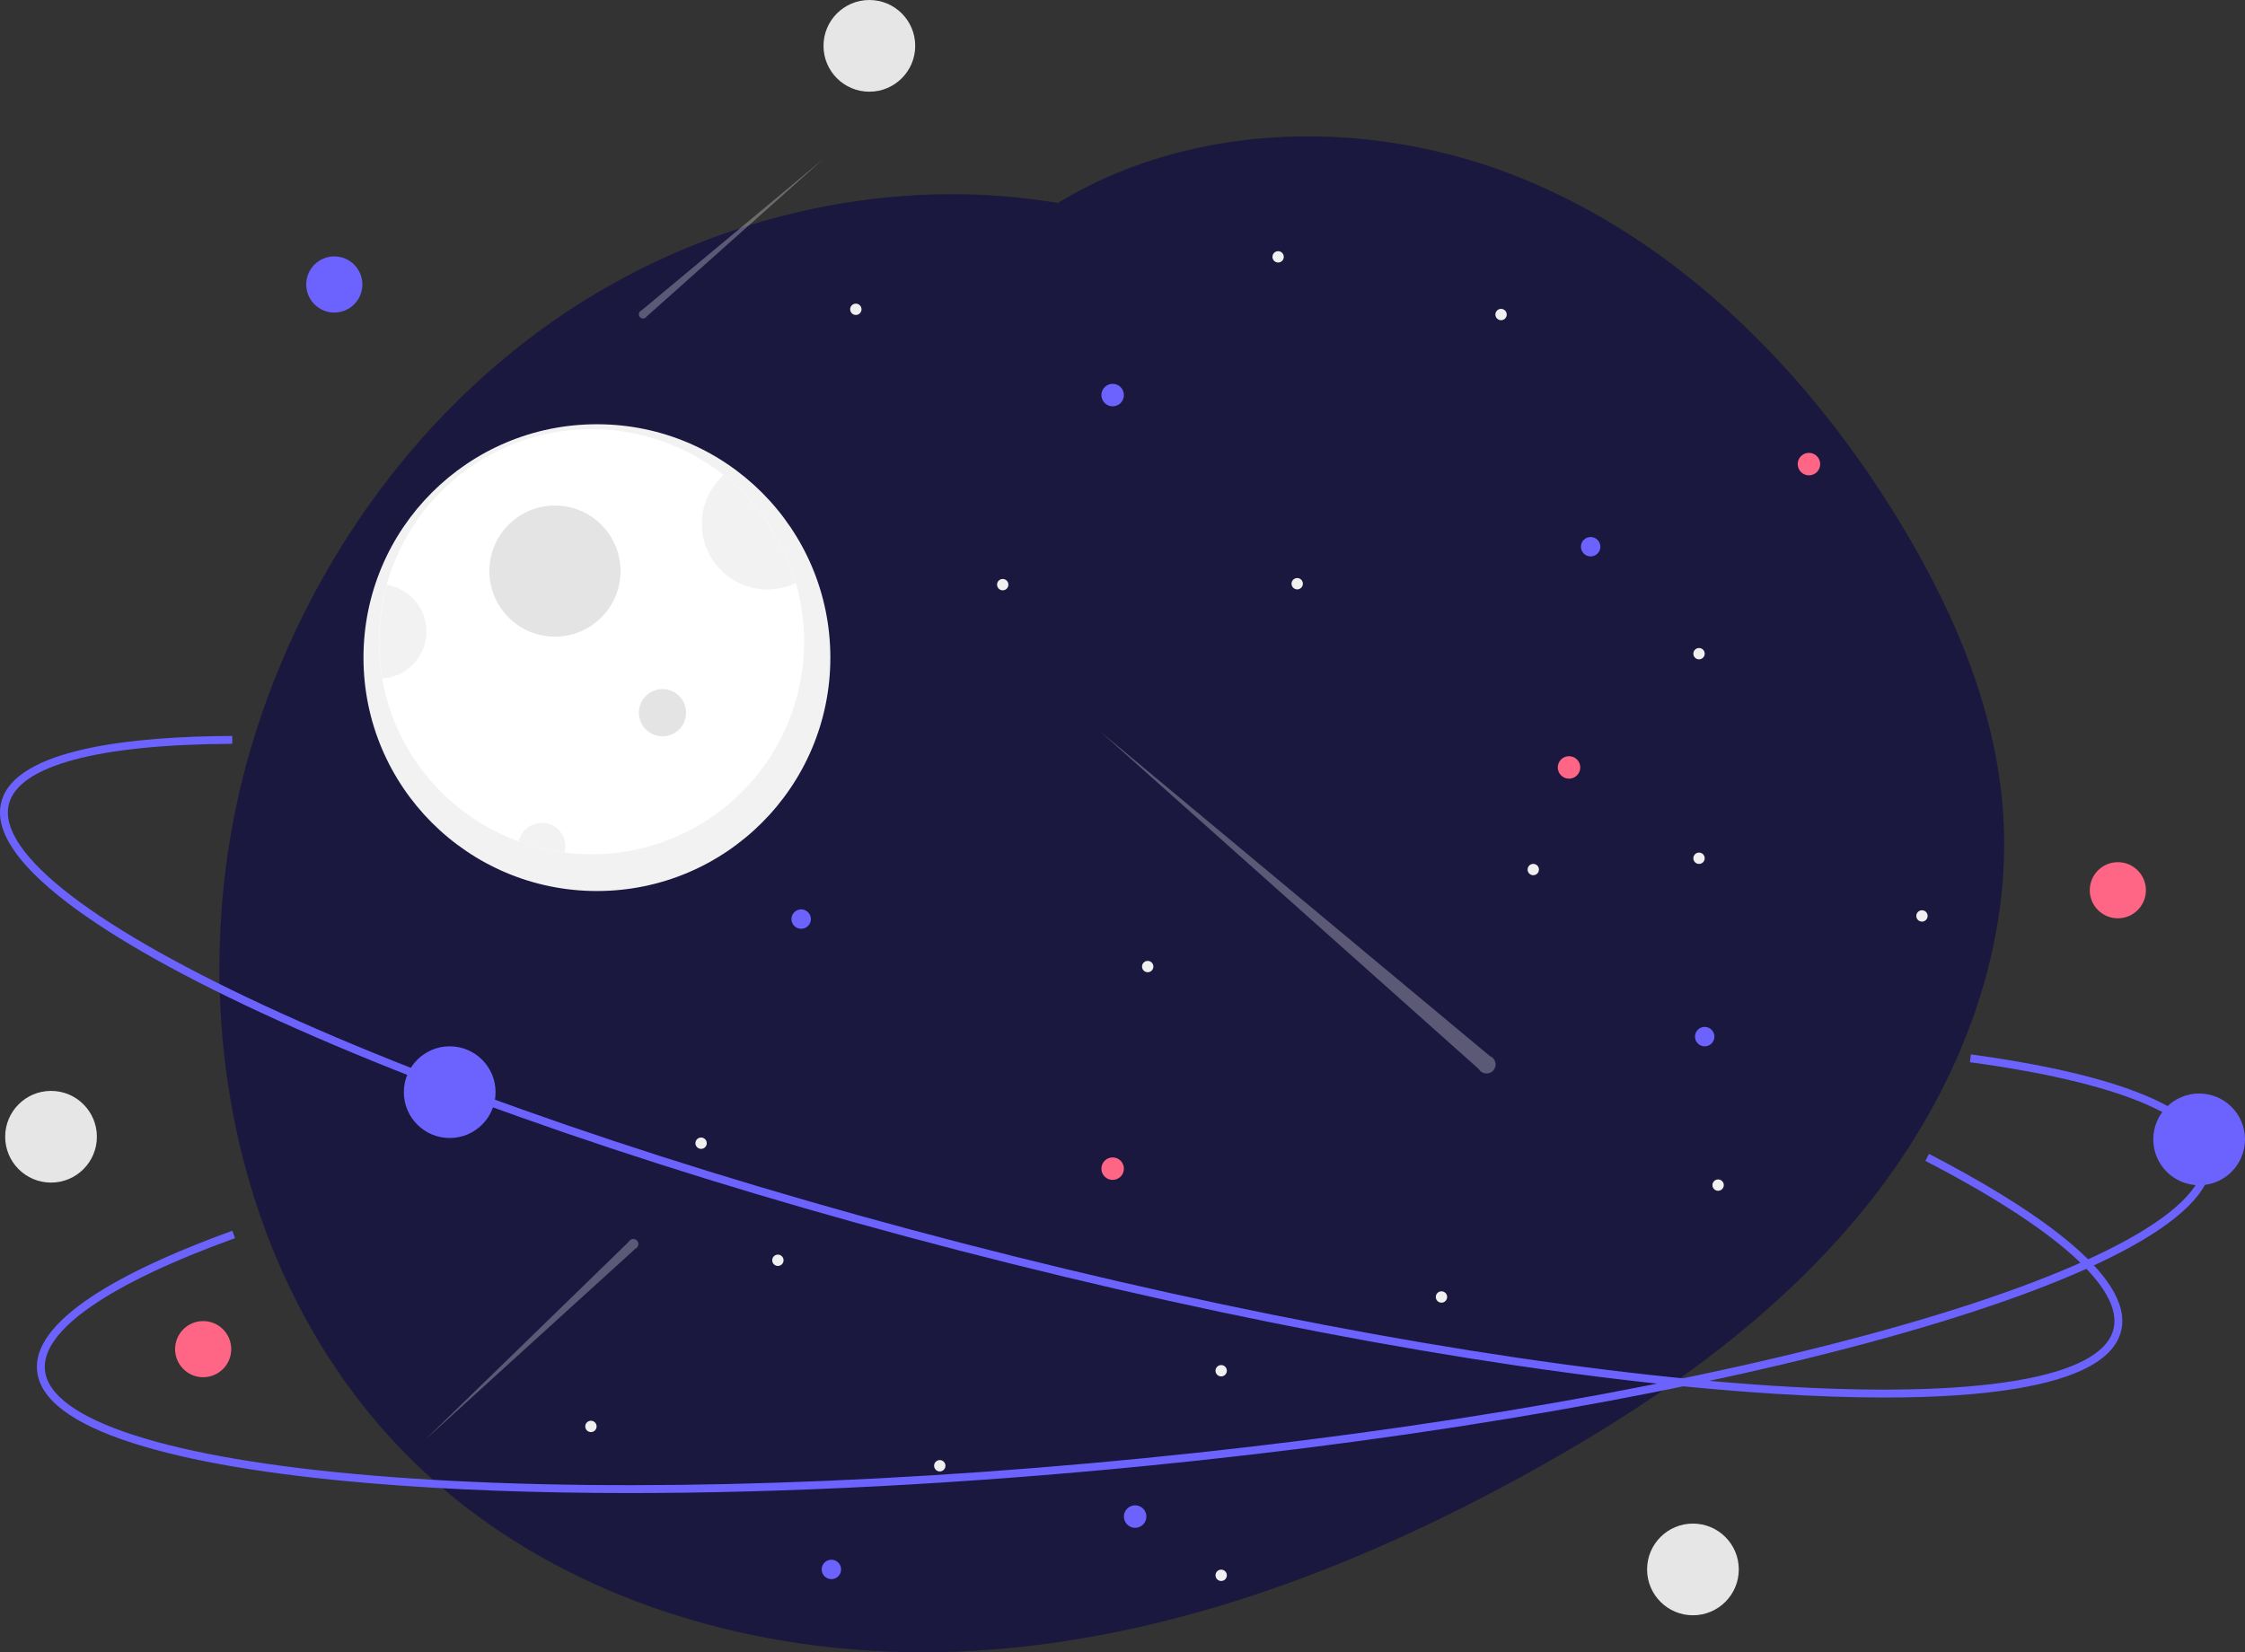<svg xmlns="http://www.w3.org/2000/svg" width="799.907" height="588.82"><rect width="100%" height="100%" fill="#333333" stroke="none"/><g transform="translate(-580 -230)"><path fill="#090814" d="M1293.428 545.491c-3.486 40.26-21.036 79.165-46.073 111.341q-1.57 2.019-3.177 4-3.617 4.458-7.42 8.747-4.654 5.285-9.579 10.327-4.009 4.149-8.205 8.121-3.238 3.1-6.551 6.075c-26.569 24.008-57.091 43.82-88.538 61.147-61.371 33.8-128.639 59.409-198.608 63.137s-142.994-16.317-194.3-64.034c-69.146-64.306-88.445-171.562-60.371-261.717 18.672-59.979 56.782-114.238 108.649-149.676 51.418-35.129 116.284-50.942 177.674-40.606 49.007-29.784 113.163-30.354 166.441-8.308 28.429 11.766 53.941 29.26 76.324 50.4a317 317 0 0 1 28.709 31.055q1.36 1.668 2.691 3.364 5.579 7.051 10.794 14.392 7.486 10.528 14.214 21.522a362 362 0 0 1 3.654 6.093c.8 1.374 1.617 2.757 2.411 4.149a.3.3 0 0 1 .037.093c12.439 21.878 22.606 45.222 27.905 69.623.935 4.318 1.72 8.654 2.327 13.027v.009q.8 5.565 1.206 11.186a165.4 165.4 0 0 1-.215 26.531Z"/><path fill="#6c63ff" d="M1293.428 545.491c-3.486 40.26-21.036 79.165-46.073 111.341q-1.57 2.019-3.177 4-3.617 4.458-7.42 8.747-4.654 5.285-9.579 10.327-4.009 4.149-8.205 8.121-3.238 3.1-6.551 6.075c-26.569 24.008-57.091 43.82-88.538 61.147-61.371 33.8-128.639 59.409-198.608 63.137s-142.994-16.317-194.3-64.034c-69.146-64.306-88.445-171.562-60.371-261.717 18.672-59.979 56.782-114.238 108.649-149.676 51.418-35.129 116.284-50.942 177.674-40.606 49.007-29.784 113.163-30.354 166.441-8.308 28.429 11.766 53.941 29.26 76.324 50.4a317 317 0 0 1 28.709 31.055q1.36 1.668 2.691 3.364 5.579 7.051 10.794 14.392 7.486 10.528 14.214 21.522a362 362 0 0 1 3.654 6.093c.8 1.374 1.617 2.757 2.411 4.149a.3.3 0 0 1 .037.093c12.439 21.878 22.606 45.222 27.905 69.623.935 4.318 1.72 8.654 2.327 13.027v.009q.8 5.565 1.206 11.186a165.4 165.4 0 0 1-.215 26.531Z" opacity=".191"/><path fill="#f0f0f0" d="M1110.858 606.355 972.115 490.773l134.788 120.211a3.216 3.216 0 1 0 3.956-4.63Z" opacity=".3"/><circle cx="83.174" cy="83.174" r="83.174" fill="#f2f2f2" transform="translate(709.51 381.189)"/><path fill="#fff" d="M866.513 458.756a75.749 75.749 0 1 1-66.911-75.286 75.693 75.693 0 0 1 66.911 75.286"/><circle cx="23.363" cy="23.363" r="23.363" fill="#e4e4e4" transform="translate(754.368 410.16)"/><path fill="#f2f2f2" d="M863.559 437.757a23.365 23.365 0 0 1-25.793-38.388 75.75 75.75 0 0 1 25.793 38.391Z"/><circle cx="8.411" cy="8.411" r="8.411" fill="#e4e4e4" transform="translate(807.637 475.578)"/><path fill="#f2f2f2" d="M781.469 531.651a8.5 8.5 0 0 1-.29 2.187 74.3 74.3 0 0 1-16.345-3.962 8.412 8.412 0 0 1 16.635 1.776Zm-49.53-76.632a16.823 16.823 0 0 1-15.7 16.784 76.2 76.2 0 0 1 1.645-33.37 16.82 16.82 0 0 1 14.055 16.586"/><circle cx="3.46" cy="3.46" r="3.46" fill="#6c63ff" transform="translate(1143.296 421.375)"/><circle cx="2.021" cy="2.021" r="2.021" fill="#f0f0f0" transform="translate(1112.816 340.074)"/><circle cx="2.021" cy="2.021" r="2.021" fill="#f0f0f0" transform="translate(788.532 736.318)"/><circle cx="2.021" cy="2.021" r="2.021" fill="#f0f0f0" transform="translate(1124.292 537.865)"/><circle cx="3.46" cy="3.46" r="3.46" fill="#6c63ff" transform="translate(862 554.079)"/><circle cx="16.339" cy="16.339" r="16.339" fill="#6c63ff" transform="translate(723.894 602.88)"/><circle cx="2.021" cy="2.021" r="2.021" fill="#f0f0f0" transform="translate(827.782 635.388)"/><circle cx="2.021" cy="2.021" r="2.021" fill="#f0f0f0" transform="translate(1033.381 319.515)"/><circle cx="2.021" cy="2.021" r="2.021" fill="#f0f0f0" transform="translate(912.825 750.336)"/><circle cx="2.021" cy="2.021" r="2.021" fill="#f0f0f0" transform="translate(882.92 338.205)"/><circle cx="2.021" cy="2.021" r="2.021" fill="#f0f0f0" transform="translate(935.254 436.332)"/><circle cx="2.021" cy="2.021" r="2.021" fill="#f0f0f0" transform="translate(855.145 677.111)"/><circle cx="2.021" cy="2.021" r="2.021" fill="#f0f0f0" transform="translate(1091.583 690.195)"/><circle cx="2.021" cy="2.021" r="2.021" fill="#f0f0f0" transform="translate(986.915 572.442)"/><circle cx="2.021" cy="2.021" r="2.021" fill="#f0f0f0" transform="translate(1040.183 436)"/><circle cx="4.008" cy="4.008" r="4.008" fill="#ff6584" transform="translate(1135.043 499.488)"/><circle cx="4.008" cy="4.008" r="4.008" fill="#6c63ff" transform="translate(972.434 366.784)"/><circle cx="4.008" cy="4.008" r="4.008" fill="#ff6584" transform="translate(972.434 642.472)"/><path fill="#6c63ff" d="M1251.606 728.044q-18.1 0-39.677-1.368c-74.4-4.725-170.775-21.151-271.367-46.252s-193.384-55.88-261.283-86.663c-33.076-15-58.461-29.192-75.45-42.192-17.987-13.763-25.855-25.76-23.386-35.655 4.811-19.278 47.41-23.5 82.3-23.639l.012 2.8c-47.912.2-76.178 7.838-79.59 21.515-4.347 17.42 31.108 44.615 97.273 74.615 67.75 30.717 160.372 61.436 260.8 86.5s196.632 41.456 270.869 46.173c72.5 4.605 116.577-2.745 120.924-20.166 3.609-14.463-20.184-35.77-67-60l1.289-2.49c34.014 17.6 73.5 42.85 68.428 63.164-2.47 9.9-15.051 16.789-37.4 20.488-12.729 2.113-28.378 3.17-46.742 3.17"/><path fill="#6c63ff" d="M804.349 762.085c-33.269 0-64.2-1.141-91.886-3.444-36.191-3.012-64.87-7.853-85.24-14.389-21.566-6.921-33.007-15.576-34.006-25.726-1.947-19.773 36.759-38.059 69.572-49.917l.953 2.638c-45.06 16.283-69.116 32.976-67.735 47.005 1.759 17.868 44.29 31.57 116.688 37.594 74.132 6.168 171.691 3.983 274.7-6.159s199.127-27.014 270.634-47.517c69.839-20.023 108.883-41.759 107.12-59.622-1.46-14.835-31.029-26.908-83.26-34l.377-2.778c37.951 5.151 83.622 15.664 85.673 36.5 1 10.15-8.535 20.87-28.338 31.862-18.7 10.382-45.889 20.721-80.8 30.73-71.659 20.549-167.952 37.46-271.126 47.616-64.726 6.37-127.326 9.607-183.326 9.607"/><circle cx="16.339" cy="16.339" r="16.339" fill="#6c63ff" transform="translate(1347.23 619.702)"/><circle cx="16.339" cy="16.339" r="16.339" fill="#e6e6e6" transform="translate(873.42 230)"/><circle cx="16.339" cy="16.339" r="16.339" fill="#e6e6e6" transform="translate(581.844 618.768)"/><circle cx="10.002" cy="10.002" r="10.002" fill="#6c63ff" transform="translate(689.111 321.379)"/><circle cx="10.002" cy="10.002" r="10.002" fill="#ff6584" transform="translate(642.384 700.803)"/><circle cx="10.002" cy="10.002" r="10.002" fill="#ff6584" transform="translate(1324.597 537.257)"/><circle cx="16.339" cy="16.339" r="16.339" fill="#e6e6e6" transform="translate(1166.865 772.967)"/><circle cx="3.46" cy="3.46" r="3.46" fill="#6c63ff" transform="translate(1183.936 595.96)"/><circle cx="2.021" cy="2.021" r="2.021" fill="#f0f0f0" transform="translate(1262.788 554.397)"/><circle cx="2.021" cy="2.021" r="2.021" fill="#f0f0f0" transform="translate(1183.353 533.838)"/><circle cx="2.021" cy="2.021" r="2.021" fill="#f0f0f0" transform="translate(1183.353 460.935)"/><circle cx="2.021" cy="2.021" r="2.021" fill="#f0f0f0" transform="translate(1190.155 650.322)"/><circle cx="4.008" cy="4.008" r="4.008" fill="#ff6584" transform="translate(1220.532 391.387)"/><path fill="#f0f0f0" d="m808.582 340.611 64.805-53.987-62.957 56.15a1.5 1.5 0 1 1-1.848-2.162Zm-4.529 331.897L731.38 743.19l75.026-68.2a1.806 1.806 0 1 0-2.354-2.48Z" opacity=".3"/><circle cx="3.46" cy="3.46" r="3.46" fill="#6c63ff" transform="translate(872.769 785.846)"/><circle cx="4.008" cy="4.008" r="4.008" fill="#6c63ff" transform="translate(980.45 766.461)"/><circle cx="2.021" cy="2.021" r="2.021" fill="#f0f0f0" transform="translate(1013.091 789.379)"/><circle cx="2.021" cy="2.021" r="2.021" fill="#f0f0f0" transform="translate(1013.091 716.475)"/></g></svg>